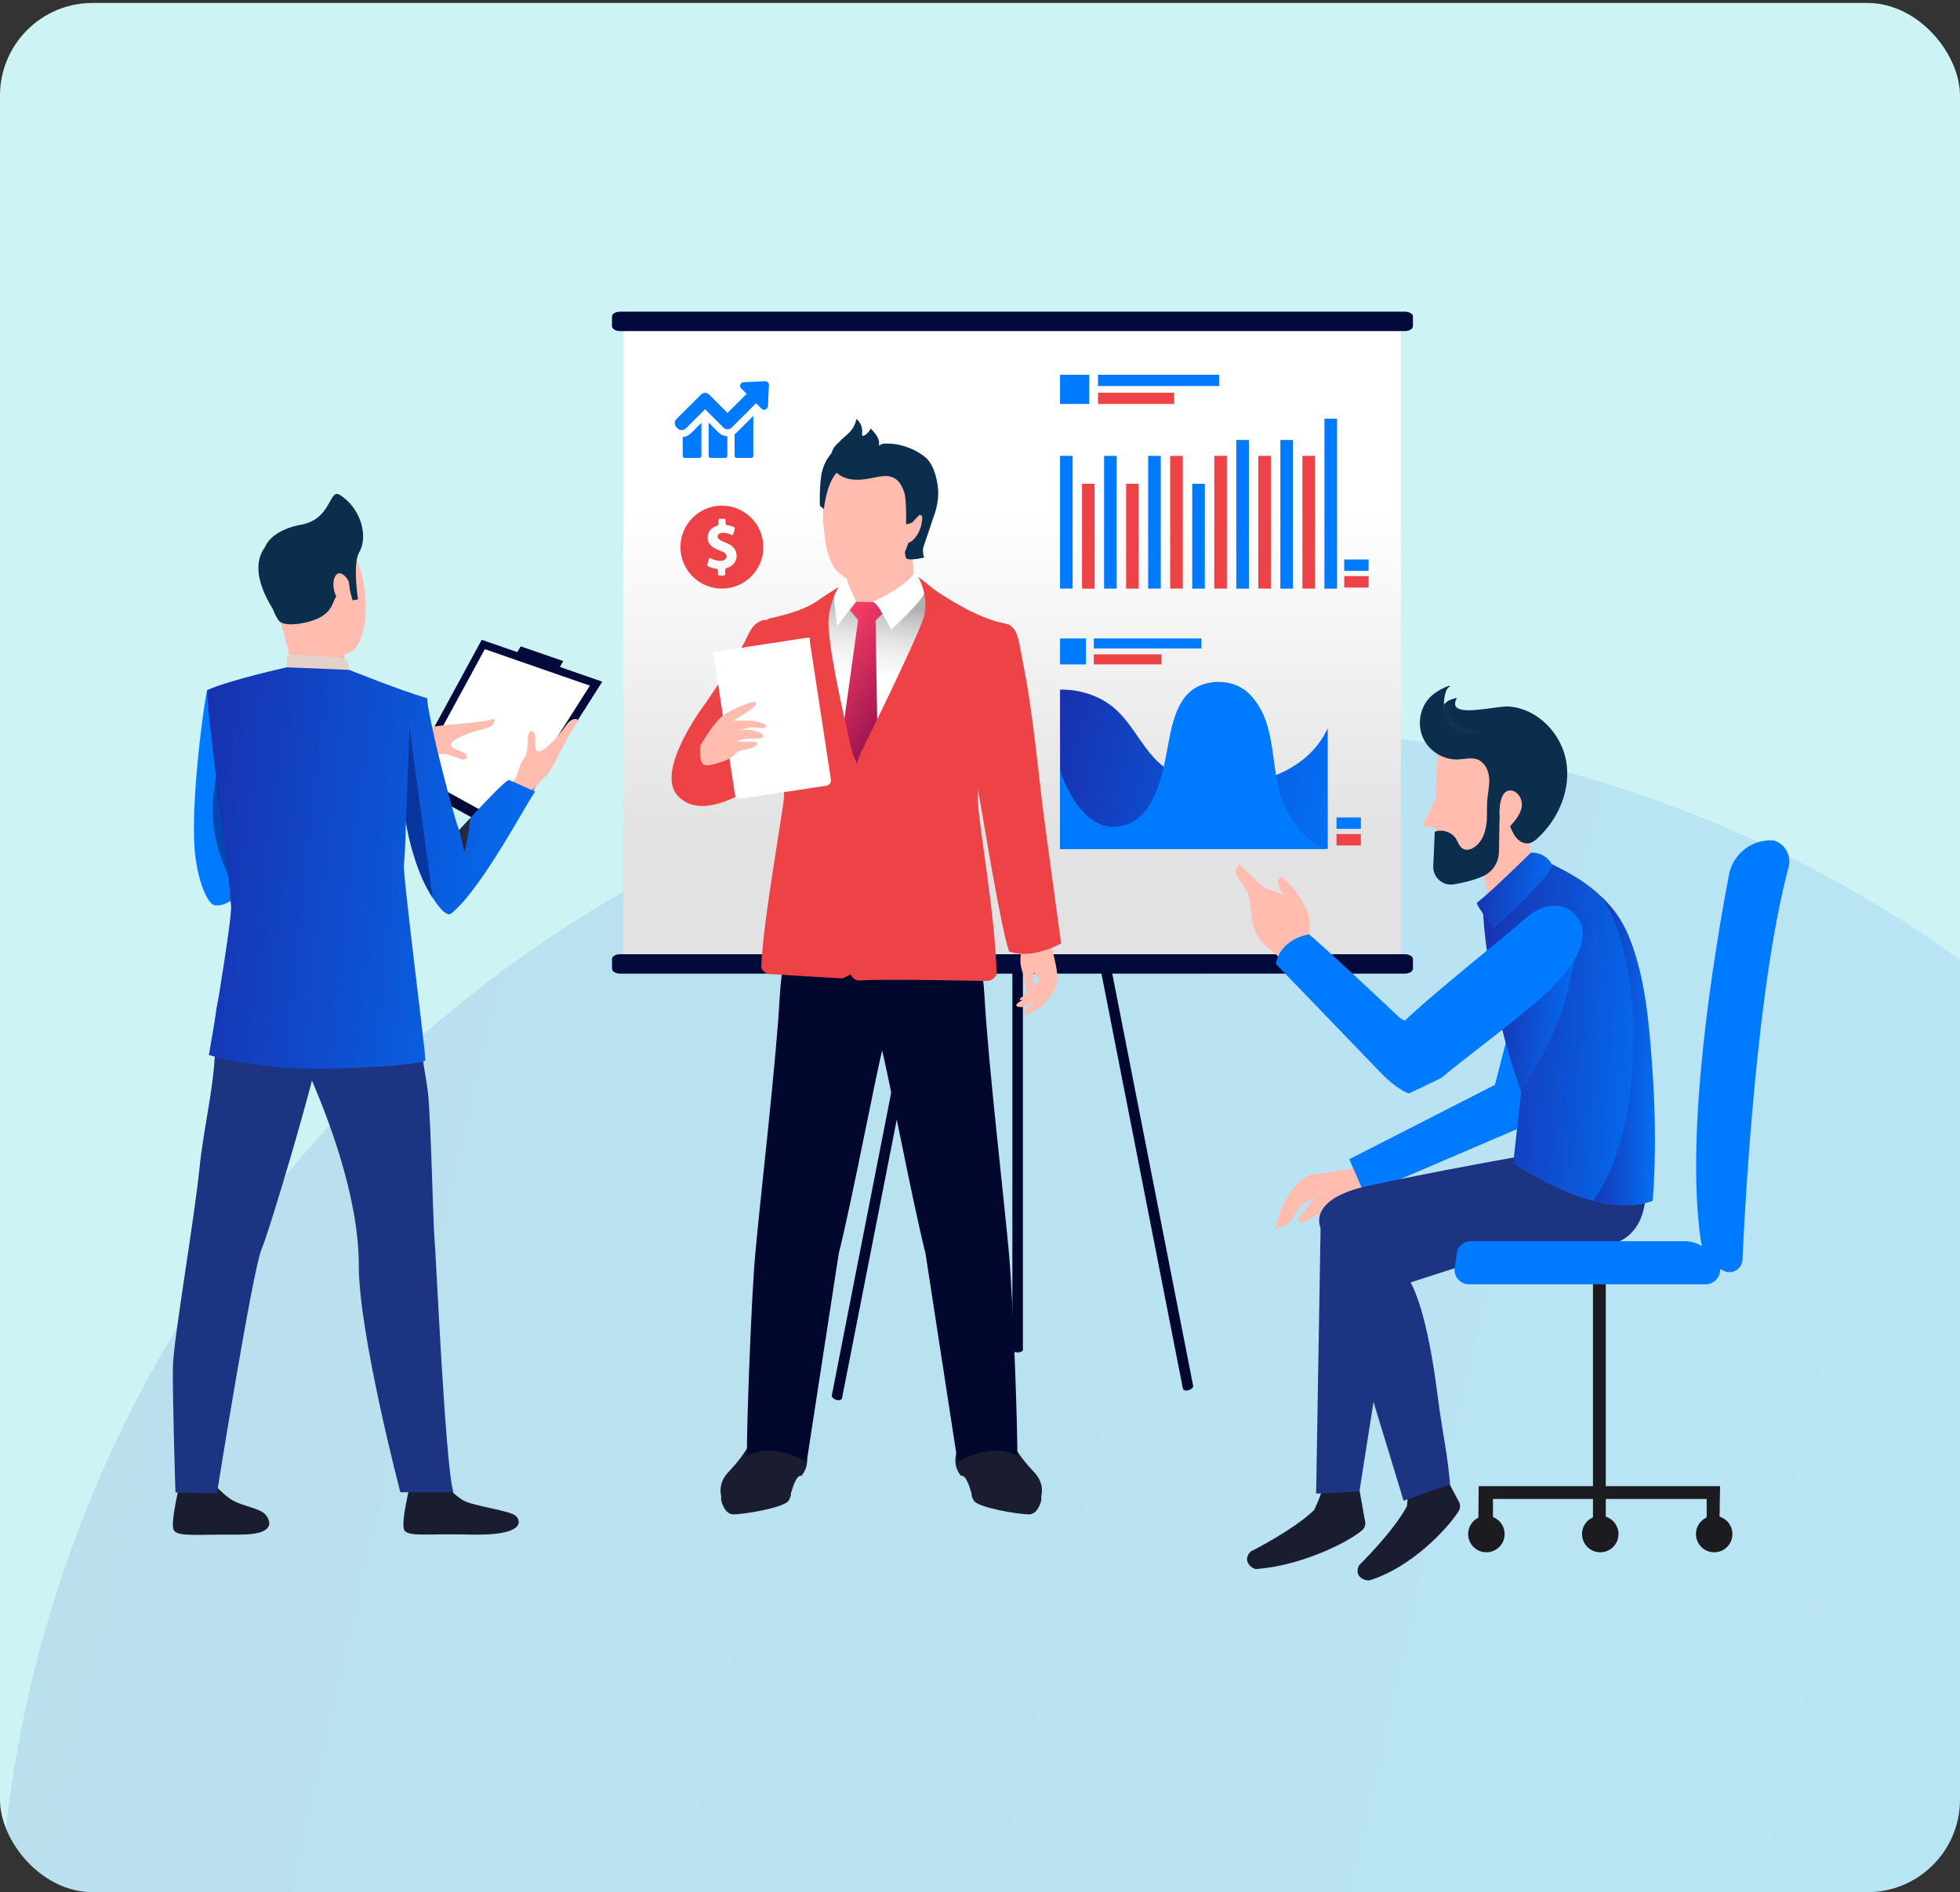 <svg xmlns="http://www.w3.org/2000/svg" width="635" height="613" viewBox="0 0 635 613" fill="none"><rect x="0" y="0" width="635" height="613" fill="#333333" stroke="none"/><g clip-path="url(#clip0_2008_1492)"><rect y="0.955" width="635" height="612" rx="30" fill="#CDF3F5"></rect><path opacity="0.1" d="M635 310.816C569.155 263.684 488.533 235.955 401.432 235.955C187.631 235.955 12.818 403.04 0 613.955H635V310.816Z" fill="url(#paint0_linear_2008_1492)"></path><path d="M63.379 278.11C64.749 287.82 67.835 293.02 69.497 293.246C76.414 294.231 82.532 282.579 82.532 282.579L86.07 266.645C86.07 266.645 89.089 231.849 67.209 223.51C66.624 223.709 61.104 261.963 63.379 278.11Z" fill="#007AFF"></path><path d="M131.227 252.945L156.073 207.256L195.124 220.823L163.455 270.661L131.227 252.945Z" fill="#02093B"></path><path d="M133.035 252.413L163.002 268.892L193.102 221.528L156.697 208.892L133.035 252.413Z" fill="#02093B"></path><path d="M134.938 250.989L162.963 266.405L191.107 222.113L157.07 210.289L134.938 250.989Z" fill="white"></path><path d="M124.668 242.716C124.668 242.716 129.882 240.216 132.17 238.912C134.457 237.609 140.35 235.813 140.829 235.387C141.307 234.962 158.293 233.911 159.317 233.02C160.341 232.129 161.352 235.108 156.949 236.066C152.547 237.023 146.428 239.391 146.082 241.107C145.75 242.823 150.605 243.235 151.097 244.645C151.589 246.068 150.964 245.749 150.259 246.055C149.567 246.361 144.486 243.541 142.252 244.339C140.017 245.137 136.599 244.033 134.896 244.618C133.181 245.203 124.854 248.01 124.854 248.01L124.668 242.716Z" fill="#FFBCAF"></path><path d="M164.465 262.947C164.465 262.947 168.841 258.996 170.969 257.347C173.084 255.698 177.074 250.843 177.659 250.564C178.244 250.284 185.839 234.682 187.09 234.057C188.327 233.432 185.919 231.331 183.299 235.108C180.678 238.886 176.063 243.74 174.321 243.381C172.565 243.022 174.081 238.287 172.937 237.276C171.793 236.265 171.847 236.983 171.288 237.516C170.729 238.048 171.408 243.94 169.785 245.735C168.162 247.531 167.87 251.176 166.659 252.559C165.436 253.942 159.557 260.699 159.557 260.699L164.465 262.947Z" fill="#FFBCAF"></path><path d="M70.094 473.753C70.094 473.753 69.15 480.337 69.03 481.321C68.91 482.306 58.482 480.736 58.482 480.736L57.631 472.902C57.631 472.902 68.79 472.822 70.094 473.753Z" fill="white"></path><path d="M69.137 480.483C69.137 480.483 72.436 484.447 75.641 486.176C78.834 487.905 83.862 488.584 85.75 490.379C87.12 491.669 90.712 497.229 77.451 497.123C64.176 497.016 57.778 497.908 56.355 495.779C54.932 493.651 58.417 480.044 58.417 480.044C58.417 480.044 61.543 481.162 69.137 480.483Z" fill="#1A1D30"></path><path d="M144.791 473.753C144.791 473.753 143.847 480.337 143.727 481.321C143.608 482.306 133.18 480.736 133.18 480.736L132.342 472.902C132.342 472.902 143.488 472.822 144.791 473.753Z" fill="white"></path><path d="M143.834 480.483C143.834 480.483 147.133 484.447 150.338 486.176C153.531 487.905 165.289 489.328 167.177 491.111C168.547 492.401 170.809 497.602 152.134 497.109C138.873 496.764 132.462 497.894 131.039 495.766C129.616 493.638 133.1 480.031 133.1 480.031C133.1 480.031 136.067 481.241 143.834 480.483Z" fill="#1A1D30"></path><path d="M78.727 304.685C78.727 304.685 68.924 320.247 69.656 334.32C70.387 348.392 66.104 363.755 64.628 378.452C62.992 394.839 56.275 433.624 56.035 442.389C55.796 451.155 56.847 483.476 56.847 483.476L70.281 483.782C70.281 483.782 81.799 411.638 84.725 404.708C87.652 397.792 102.15 348.458 102.629 342.925C103.121 337.392 78.727 304.685 78.727 304.685Z" fill="#1D3482"></path><path d="M130.295 306.8C130.295 306.8 137.677 345.359 138.648 353.978C139.619 362.584 140.271 395.65 140.763 401.037C141.255 406.424 144.287 475.402 146.894 483.396H129.71C129.71 483.396 116.236 432.174 116.236 409.802C116.236 387.43 106.047 361.161 99.463 346.397C92.879 331.633 77.823 331.287 73.779 303.9C73.793 303.887 124.815 298.114 130.295 306.8Z" fill="#1D3482"></path><path d="M95.075 173.831C95.075 173.831 108.229 168.923 114.281 178.925C120.346 188.941 119.761 208.972 113.137 211.432C106.513 213.893 96.551 212.603 93.159 206.352C89.768 200.087 86.708 191.029 86.855 184.977C87.001 178.925 91.616 175.573 95.075 173.831Z" fill="#FFBCAF"></path><path d="M111.714 211.898C111.714 211.898 111.169 215.449 112.074 217.192C112.978 218.934 95.035 218.987 95.035 218.987C95.035 218.987 93.572 209.477 90.819 201.443C88.052 193.396 111.714 211.898 111.714 211.898Z" fill="#FFBCAF"></path><path d="M113.124 216.979C113.124 216.979 113.07 213.64 111.554 213.321C110.038 213.002 94.835 211.539 92.973 212.27V216.168C92.986 216.168 96.564 218.362 113.124 216.979Z" fill="#E2D2CA"></path><path d="M173.47 256.469C173.457 256.469 173.457 256.469 173.443 256.469C173.55 256.509 173.563 256.509 173.47 256.469Z" fill="#323657"></path><path d="M67.674 341.768C67.674 341.768 75.734 344.149 89.487 345.652C103.241 347.168 137.597 345.107 137.81 343.484C138.023 341.861 130.414 282.991 130.853 279.959C131.292 276.926 131.518 266.126 131.518 266.126C131.691 269.092 134.697 281.182 138.342 287.766C139.659 290.147 144.074 297.609 146.189 295.92C156.484 287.7 172.419 256.735 173.43 256.469C172.578 256.097 165.875 253.011 164.93 252.705C164.106 252.426 156.684 260.287 152.188 265.168C150.18 267.336 148.756 268.919 148.756 268.919C147.453 265.993 142.718 247.584 141.255 241.2C137.943 226.822 138.448 226.223 138.448 226.223C128.393 223.177 113.123 216.992 113.123 216.992L92.972 216.168C92.972 216.168 74.484 220.238 67.195 223.523C66.504 223.829 70.64 257.001 70.64 257.001C70.64 257.001 74.125 282.233 74.856 293.459C75.202 298.607 67.674 341.768 67.674 341.768Z" fill="url(#paint1_linear_2008_1492)"></path><path opacity="0.46" d="M69.442 255.392C68.219 263.732 69.256 272.244 72.435 280.052L74.098 284.122L70.094 250.949L69.442 255.392Z" fill="#030E59"></path><path d="M148.77 268.906L150.459 276.048C150.459 276.048 152.294 268.879 152.201 265.155C150.193 267.323 148.77 268.906 148.77 268.906Z" fill="#252840"></path><path d="M180.744 217.165L182.486 214.146L168.693 209.384L166.938 212.377L180.744 217.165Z" fill="#02093B"></path><path d="M110.036 160.29C106.618 158.229 107.469 167.992 97.786 169.934C97.786 169.934 88.316 171.224 85.815 177.316C83.155 180.867 82.065 187.012 88.382 197.294C88.994 198.89 89.699 200.246 90.457 201.217C90.457 201.217 91.734 202.84 97.041 202.015C109.331 200.1 107.19 193.795 109.398 193.024C111.606 192.253 113.322 191.109 113.322 191.109L114.213 194.474L115.982 194.155C115.982 194.155 114.226 182.636 116.301 179.071C119.666 173.299 116.421 164.134 110.036 160.29Z" fill="#0B2E4C"></path><path d="M112.963 188.422C112.67 187.172 109.505 183.62 108.281 187.424C107.071 191.228 110.117 196.363 111.806 195.924C113.508 195.485 113.708 191.574 112.963 188.422Z" fill="#FFBCAF"></path><path opacity="0.46" d="M131.518 266.126L132.675 235.8L140.176 290.879C140.176 290.892 133.925 282.233 131.518 266.126Z" fill="#030E59"></path><path d="M331.407 437.242C331.407 437.734 330.635 438.12 329.691 438.12C328.746 438.12 327.988 437.734 327.988 437.242V300.349C327.988 299.87 328.746 299.471 329.691 299.471C330.635 299.471 331.407 299.87 331.407 300.349V437.242Z" fill="#02072E"></path><path d="M272.789 452.977C272.696 453.522 271.871 453.735 270.94 453.469C270.036 453.203 269.371 452.551 269.491 452.019L298.473 304.286C298.58 303.754 299.404 303.541 300.322 303.807C301.24 304.073 301.905 304.725 301.812 305.27L272.789 452.977Z" fill="#02072E"></path><path d="M383.24 449.865C383.346 450.383 384.171 450.609 385.089 450.343C385.993 450.077 386.658 449.439 386.552 448.894L357.556 301.147C357.463 300.615 356.625 300.402 355.72 300.668C354.789 300.921 354.137 301.586 354.244 302.118L383.24 449.865Z" fill="#02072E"></path><path d="M453.841 105.637H201.908V315.06H453.841V105.637Z" fill="url(#paint2_linear_2008_1492)"></path><path d="M457.765 105.677C457.765 106.555 456.568 107.26 455.091 107.26H200.938C199.461 107.26 198.277 106.555 198.277 105.677V102.525C198.277 101.66 199.461 100.955 200.938 100.955H455.091C456.581 100.955 457.765 101.66 457.765 102.525V105.677Z" fill="#02093B"></path><path d="M457.765 313.823C457.765 314.687 456.568 315.406 455.091 315.406H200.938C199.461 315.406 198.277 314.687 198.277 313.823V310.684C198.277 309.806 199.461 309.114 200.938 309.114H455.091C456.581 309.114 457.765 309.819 457.765 310.684V313.823Z" fill="#02093B"></path><path d="M440.899 264.796H432.998V268.493H440.899V264.796Z" fill="#007AFF"></path><path d="M440.899 270.183H432.998V273.88H440.899V270.183Z" fill="#EE4346"></path><path d="M351.834 206.83H343.428V215.237H351.834V206.83Z" fill="#007AFF"></path><path d="M389.237 206.83H354.375V210.076H389.237V206.83Z" fill="#007AFF"></path><path d="M376.295 211.978H354.375V215.223H376.295V211.978Z" fill="#EE4346"></path><path d="M422.834 245.483C415.386 251.787 404.745 254.674 394.503 254.115C388.411 253.783 382.253 252.226 377.531 248.781C370.336 243.528 367.476 234.722 360.639 229.096C356.024 225.292 349.692 223.27 343.428 223.403V274.984H430.163V235.906C428.5 239.497 426 242.809 422.834 245.483Z" fill="url(#paint3_linear_2008_1492)"></path><path d="M343.428 275.051H430.881C424.896 275.051 419.815 267.496 417.341 263.226C416.383 261.577 415.652 259.861 415.066 258.092C411.369 246.946 413.696 233.844 404.732 224.76C400.622 220.597 393.399 219.772 388.039 222.419C383.025 224.893 380.91 230.493 379.606 235.64C377.119 245.483 376.294 265.953 362.142 267.788C353.35 268.932 346.806 259.382 343.441 249.673V275.051H343.428Z" fill="#007AFF"></path><path d="M352.898 121.399H343.428V130.869H352.898V121.399Z" fill="#007AFF"></path><path d="M394.995 121.399H355.744V125.056H394.995V121.399Z" fill="#007AFF"></path><path d="M380.417 127.211H355.744V130.869H380.417V127.211Z" fill="#EE4346"></path><path d="M347.511 147.668H343.428V190.67H347.511V147.668Z" fill="#007AFF"></path><path d="M354.64 156.726H350.557V190.683H354.64V156.726Z" fill="#EE4346"></path><path d="M361.785 147.668H357.701V190.67H361.785V147.668Z" fill="#007AFF"></path><path d="M368.925 156.726H364.842V190.683H368.925V156.726Z" fill="#EE4346"></path><path d="M376.068 147.668H371.984V190.67H376.068V147.668Z" fill="#007AFF"></path><path d="M383.197 147.668H379.113V190.67H383.197V147.668Z" fill="#EE4346"></path><path d="M390.341 156.726H386.258V190.683H390.341V156.726Z" fill="#007AFF"></path><path d="M397.484 147.668H393.4V190.67H397.484V147.668Z" fill="#EE4346"></path><path d="M404.626 142.534H400.543V190.683H404.626V142.534Z" fill="#007AFF"></path><path d="M411.753 147.668H407.67V190.67H411.753V147.668Z" fill="#EE4346"></path><path d="M418.898 142.534H414.814V190.683H418.898V142.534Z" fill="#007AFF"></path><path d="M426.04 147.668H421.957V190.67H426.04V147.668Z" fill="#EE4346"></path><path d="M433.169 135.617H429.086V190.683H433.169V135.617Z" fill="#007AFF"></path><path d="M443.411 181.239H435.51V184.937H443.411V181.239Z" fill="#007AFF"></path><path d="M443.411 186.626H435.51V190.324H443.411V186.626Z" fill="#EE4346"></path><path d="M221.18 141.576V147.668C221.18 148.04 221.486 148.346 221.858 148.346H226.567C226.939 148.346 227.245 148.04 227.245 147.668V136.961L223.827 140.379C223.095 141.084 222.164 141.51 221.18 141.576Z" fill="#007AFF"></path><path d="M229.586 136.881V147.668C229.586 148.04 229.892 148.346 230.264 148.346H234.973C235.345 148.346 235.651 148.04 235.651 147.668V141.323C234.574 141.297 233.576 140.871 232.818 140.126L229.586 136.881Z" fill="#007AFF"></path><path d="M237.992 140.645V147.668C237.992 148.04 238.298 148.346 238.671 148.346H243.379C243.752 148.346 244.057 148.04 244.057 147.668V134.713L238.671 140.1C238.458 140.312 238.232 140.485 237.992 140.645Z" fill="#007AFF"></path><path d="M248.806 123.859C248.58 123.62 248.248 123.5 247.809 123.5H247.689C245.494 123.607 243.313 123.713 241.118 123.806C240.826 123.819 240.427 123.833 240.108 124.152C240.001 124.258 239.935 124.365 239.868 124.511C239.549 125.216 240.001 125.668 240.214 125.881L240.759 126.44C241.132 126.825 241.517 127.211 241.903 127.583L235.718 133.782L229.773 127.836C229.414 127.477 228.935 127.278 228.429 127.278C227.924 127.278 227.445 127.477 227.099 127.836L219.172 135.75C218.427 136.495 218.427 137.692 219.172 138.424L219.531 138.783C219.89 139.142 220.369 139.342 220.874 139.342C221.38 139.342 221.859 139.142 222.205 138.783L228.429 132.558L234.375 138.504C234.734 138.863 235.213 139.062 235.718 139.062C236.224 139.062 236.703 138.863 237.062 138.504L244.949 130.616L246.638 132.292C246.838 132.492 247.117 132.771 247.543 132.771C247.716 132.771 247.902 132.731 248.088 132.625C248.208 132.558 248.314 132.478 248.407 132.385C248.74 132.053 248.806 131.627 248.82 131.294C248.886 129.871 248.953 128.461 249.019 127.025L249.126 124.883C249.152 124.458 249.046 124.112 248.806 123.859Z" fill="#007AFF"></path><path d="M233.883 163.802C226.461 163.802 220.449 169.814 220.449 177.236C220.449 184.658 226.461 190.67 233.883 190.67C241.305 190.67 247.317 184.658 247.317 177.236C247.317 169.814 241.292 163.802 233.883 163.802ZM237.74 182.543C237.155 183.261 236.397 183.74 235.506 183.979C235.12 184.086 234.947 184.285 234.961 184.698C234.974 185.097 234.961 185.496 234.961 185.895C234.961 186.254 234.774 186.44 234.428 186.44C234.202 186.453 233.976 186.453 233.75 186.453C233.551 186.453 233.351 186.453 233.152 186.44C232.779 186.427 232.606 186.227 232.606 185.855C232.606 185.562 232.593 185.283 232.593 184.99C232.58 184.352 232.566 184.325 231.955 184.232C231.17 184.099 230.385 183.926 229.68 183.58C229.108 183.314 229.055 183.168 229.215 182.569C229.334 182.131 229.454 181.678 229.6 181.253C229.693 180.933 229.786 180.787 229.959 180.787C230.052 180.787 230.186 180.827 230.358 180.92C231.156 181.332 232.008 181.572 232.886 181.678C233.045 181.692 233.178 181.705 233.338 181.705C233.75 181.705 234.162 181.638 234.548 181.465C235.532 181.027 235.692 179.883 234.854 179.191C234.575 178.952 234.256 178.779 233.91 178.646C233.045 178.26 232.141 177.981 231.329 177.475C229.999 176.677 229.161 175.586 229.254 173.977C229.361 172.155 230.398 171.011 232.074 170.412C232.766 170.16 232.766 170.173 232.766 169.441V168.71C232.779 168.165 232.872 168.071 233.418 168.058H234.056C235.08 168.058 235.08 168.098 235.08 169.215C235.08 170.027 235.08 170.04 235.892 170.16C236.517 170.253 237.115 170.439 237.687 170.692C238.006 170.825 238.126 171.051 238.033 171.383C237.887 171.876 237.754 172.381 237.594 172.873C237.488 173.166 237.408 173.312 237.222 173.312C237.129 173.312 237.009 173.272 236.836 173.192C236.038 172.807 235.213 172.62 234.335 172.62C234.229 172.62 234.109 172.62 233.99 172.634C233.724 172.647 233.471 172.674 233.231 172.793C232.367 173.179 232.234 174.123 232.965 174.709C233.338 175.001 233.763 175.227 234.202 175.4C234.961 175.719 235.732 176.012 236.45 176.424C238.738 177.675 239.363 180.574 237.74 182.543Z" fill="#EE4346"></path><path d="M273.544 181.851C274.861 186.334 274.888 190.763 273.385 194.78C271.868 198.797 278.306 205.54 280.74 205.354C283.174 205.168 297.034 192.386 297.034 192.386C297.034 192.386 294.64 178.659 295.118 172.9C295.398 169.308 273.544 181.851 273.544 181.851Z" fill="#FFBCAF"></path><path d="M285.437 175.972H285.383H285.317V175.986L277.363 177.103C277.416 177.768 274.57 183.913 274.477 186.586C276.751 189.419 288.615 202.933 292.473 202.601C295.718 202.321 295.652 197.613 297.514 195.259C296.809 192.026 294.521 181.04 296.543 173.618L285.437 175.972Z" fill="#FFBCAF"></path><path d="M251.253 201.271C248.419 200.326 244.802 200.207 242.261 205.873C239.734 211.566 232.804 221.488 229.013 227.181C229.013 227.181 211.762 249.553 219.623 257.853C228.136 266.844 244.549 254.714 250.853 250.604C256.985 246.627 253.66 237.968 255.589 233.884C260.656 223.151 251.253 201.271 251.253 201.271Z" fill="#EE4346"></path><path d="M308.047 454.44L323.556 452.339C323.556 452.339 323.769 453.828 324.966 459.189C327.227 469.111 332.933 474.538 335.354 477.238C337.482 479.645 337.921 482.425 337.349 484.7L337.375 485.897C337.375 485.897 336.471 490.579 333.319 490.579C330.153 490.579 317.145 488.464 315.562 486.203C314.87 485.232 314.711 484.208 314.711 483.396C314.644 483.277 314.551 483.17 314.511 483.05C314.511 483.05 313.154 477.624 311.359 478.076C311.359 478.076 308.273 475.003 310.069 470.029C311.878 465.041 308.047 454.44 308.047 454.44Z" fill="#1A1D30"></path><path d="M262.957 454.44L247.448 452.339C247.448 452.339 247.235 453.828 246.038 459.189C243.777 469.111 238.071 474.538 235.65 477.238C233.522 479.645 233.083 482.425 233.655 484.7L233.628 485.897C233.628 485.897 234.533 490.579 237.685 490.579C240.851 490.579 253.859 488.464 255.442 486.203C256.134 485.232 256.293 484.208 256.293 483.396C256.36 483.277 256.453 483.17 256.493 483.05C256.493 483.05 257.849 477.624 259.645 478.076C259.645 478.076 262.731 475.003 260.935 470.029C259.126 465.041 262.957 454.44 262.957 454.44Z" fill="#1A1D30"></path><path d="M326.921 406.45C325.325 388.454 320.205 344.974 318.994 323.32C317.797 301.639 311.24 291.238 308.766 286.902C307.662 284.973 296.955 284.282 285.449 284.122V338.962C287.431 345.985 295.518 388.946 299.841 406.012L310.242 473.593C310.242 473.593 321.122 466.81 329.555 471.625C329.848 466.797 328.265 421.68 326.921 406.45Z" fill="#02072E"></path><path d="M244.668 406.45C246.264 388.454 251.385 344.974 252.595 323.32C253.792 301.639 260.35 291.238 262.824 286.902C263.928 284.973 274.635 284.282 286.14 284.122V338.962C284.158 345.985 276.071 388.946 271.749 406.012L261.347 473.593C261.347 473.593 250.467 466.81 242.034 471.625C241.729 466.797 243.311 421.68 244.668 406.45Z" fill="#02072E"></path><path d="M271.604 190.856C272.695 192.239 280.13 198.464 283.442 198.132C286.408 196.668 295.319 190.59 296.423 188.222C297.315 189.207 305.468 196.416 305.468 196.416L307.383 277.977H279.624L279.611 278.216L260.444 277.977L259.992 203.838L271.604 190.856Z" fill="white"></path><path d="M303.486 163.03C303.22 166.196 298.991 177.249 299.017 177.861C299.044 178.486 299.004 180.707 299.642 180.548C300.281 180.401 294.522 181.931 293.59 180.8C292.659 179.67 292.739 165.278 293.351 164.507C293.963 163.722 303.486 163.03 303.486 163.03Z" fill="#0B2E4C"></path><path d="M295.158 164.653C296.342 155.968 299.335 147.867 286.007 145.872C283.866 145.54 282.017 145.42 280.394 145.487C279.184 145.114 277.827 144.835 276.271 144.649C273.145 144.715 271.948 147.309 269.753 151.046C266.428 156.899 266.229 165.824 266.947 171.796C267.013 172.195 267.067 172.567 267.133 172.953C267.346 175.986 267.944 178.885 268.955 181.293C269.7 183.274 270.751 184.91 272.307 185.961C273.557 186.959 275.154 188.249 276.883 188.315C286.406 188.741 292.126 183.181 294.267 175.879C296.169 175.267 297.965 172.501 298.523 169.894C299.295 166.462 298.457 163.323 295.158 164.653Z" fill="#FFBCAF"></path><path d="M274.675 142.866C272.108 143.97 266.974 147.482 266.043 154.225C265.418 158.801 265.631 163.855 265.631 163.855L266.934 164.866C266.934 164.866 267.878 154.677 272.427 152.031C274.875 150.607 278.187 150.727 280.727 151.139C279.916 147.854 277.256 144.609 274.675 142.866Z" fill="#0B2E4C"></path><path d="M299.228 147.681C299.361 147.774 299.494 147.881 299.627 147.987C302.313 150.115 303.457 154.465 303.856 157.737C304.295 161.248 303.497 165.132 302.047 168.351L297.871 166.768L295.49 169.322L293.561 169.894C293.561 169.894 293.734 161.275 292.91 159.346C292.311 157.923 291.447 154.837 287.842 154.265C283.865 153.627 276.377 158.083 270.684 152.829C268.223 150.554 268.715 145.686 271.562 143.505C273.956 140.805 276.496 140.046 277.481 135.71C278.824 136.841 279.529 138.61 279.303 140.352C279.263 140.658 279.25 141.071 279.542 141.177C279.715 141.244 279.901 141.15 280.061 141.057C280.965 140.525 281.697 139.701 282.123 138.73C282.016 138.982 285.302 141.603 284.769 144.037C284.623 144.702 285.554 143.731 286.246 143.704C287.337 143.678 288.653 143.678 289.717 143.824C293.149 144.316 296.474 145.62 299.228 147.681Z" fill="#0B2E4C"></path><path d="M266.176 195.392L266.961 217.165C266.961 217.165 297.26 222.964 301.343 209.078C305.413 195.179 298.231 189.193 298.231 189.193C298.231 189.193 289.373 195.192 287.218 195.91C285.05 196.629 277.761 198.092 271.257 192.519C269.421 190.962 266.176 195.392 266.176 195.392Z" fill="url(#paint4_linear_2008_1492)"></path><path d="M287.444 197.333L285.808 195.099L281.02 195.019L276.298 194.939L274.741 196.855L278.013 200.858L269.674 260.845L275.859 266.631L275.832 266.99L284.664 261.364L283.666 201.031L287.444 197.333Z" fill="url(#paint5_linear_2008_1492)"></path><path d="M277.376 194.939L271.151 202.84L270.113 192.851L273.877 186.959L277.376 194.939Z" fill="white"></path><path d="M296.197 185.19C295.971 187.451 289.467 191.827 282.883 194.953C282.883 194.953 284.293 195.91 285.277 197.719C286.86 200.566 288.709 203.917 288.709 203.917C288.709 203.917 299.509 194.221 299.629 191.468C299.748 188.701 296.197 185.19 296.197 185.19Z" fill="white"></path><path d="M326.881 202.335C319.273 200.845 312.064 197.294 302.048 190.63C302.048 190.63 303.006 203.558 294.852 218.415C292.418 222.885 279.463 242.224 277.348 247.584L277.375 246.68C277.375 246.68 268.131 230.479 267.439 201.417L269.94 191.84C264.593 195.046 263.462 197.613 249.363 200.739C247.927 201.058 248.884 209.677 248.884 209.677C248.884 209.677 251.505 230.612 252.449 233.445C253.393 236.292 254.497 251.881 254.324 258.491C254.205 262.255 247.501 298.686 246.969 313.45C246.956 313.982 247.342 315.033 248.938 315.512L272.893 316.962L275.593 315.685C275.593 315.685 276.564 317.76 278.466 317.627C288.029 316.989 319.047 317.88 320.151 317.747C321.747 317.587 322.864 316.124 322.851 315.512C322.558 296.851 317.038 267.349 316.799 259.076C316.613 252.466 318.874 237.728 319.818 234.882C320.776 232.036 324.327 227.274 324.327 227.274C324.327 227.274 327.2 225.718 325.897 219.4C325.378 216.58 329.568 202.853 326.881 202.335Z" fill="#EE4346"></path><path d="M297.499 186.959C297.446 186.6 306.265 193.928 306.265 193.928L308.832 201.257L302.501 203.053L308.273 210.501L278.08 245.483C278.08 245.483 298.47 204.436 299.521 199.089C300.825 192.519 297.499 186.959 297.499 186.959Z" fill="#EE4346"></path><path d="M331.696 326.139C330.513 326.379 328.624 326.139 329.462 325.195C330.286 324.251 333.598 322.947 333.957 322.468C334.317 322.003 338.24 317.986 338.24 317.986C338.24 317.986 338.32 322.641 337.256 323.36C336.179 324.065 331.696 326.139 331.696 326.139Z" fill="#FFBCAF"></path><path d="M337.681 317.002C335.673 319.13 331.975 321.192 332.055 321.763C332.148 322.349 333.359 321.763 333.359 321.763C333.359 321.763 329.94 323.306 330.419 323.905C330.885 324.49 336.458 322.508 337.362 321.511C339.836 318.784 337.681 317.002 337.681 317.002Z" fill="#FFBCAF"></path><path d="M340.661 306.547C342.696 314.741 343.334 317.906 341.565 320.713C340.554 322.309 338.679 325.169 337.708 325.82C336.737 326.472 332.388 329.385 331.736 328.414C331.071 327.443 336.085 323.865 336.085 323.865C336.085 323.865 337.814 321.537 337.814 320.566C337.814 319.609 334.755 313.397 334.755 315.685C334.755 317.946 334.901 322.641 334.117 322.641C332.361 322.641 332.015 318.425 331.683 316.483C331.35 314.528 329.395 311.628 331.683 305.789L332.002 302.544L338.466 300.283L340.661 306.547Z" fill="#FFBCAF"></path><path d="M323.982 201.67C330.154 202.601 329.502 205.208 331.962 217.524C334.436 229.854 336.95 254.594 337.775 261.151C338.6 267.722 343.774 305.63 343.774 305.63C343.774 305.63 334.383 310.963 326.948 308.236C324.634 302.118 319.42 270.515 319.101 268.666C318.369 264.33 314.857 245.177 314.339 239.564C313.86 234.416 322.851 201.51 323.982 201.67Z" fill="#EE4346"></path><path d="M272.587 316.616L275.287 315.339L277.043 246.347C277.043 246.347 267.799 230.147 267.107 201.084L269.608 191.508C264.261 194.713 263.13 197.28 249.031 200.406C247.595 200.725 248.552 209.344 248.552 209.344C248.552 209.344 251.173 230.28 252.117 233.113C253.061 235.959 254.165 251.548 253.992 258.159C253.873 261.923 247.169 298.354 246.637 313.118C246.624 313.65 247.009 314.701 248.606 315.18L272.587 316.616Z" fill="#EE4346"></path><path d="M271.603 190.271C270.778 190.55 261.188 197.187 261.188 197.187L259.047 202.587L265.378 203.385L257.57 210.462L276.897 246.853C276.897 246.853 267.785 210.289 268.437 200.526C268.796 195.086 271.603 190.271 271.603 190.271Z" fill="#EE4346"></path><path d="M306.264 193.928L308.844 201.257L302.499 203.053L308.285 210.501L278.811 244.898L310.733 210.994L305.466 204.25L312.715 202.441L306.264 193.928Z" fill="#EE4346"></path><path d="M238.097 257.307C238.244 258.238 239.095 258.863 240.026 258.73L267.758 254.514C268.689 254.368 269.328 253.503 269.195 252.559L262.411 208.027C262.278 207.096 262.664 206.418 261.72 206.551L231.301 211.193C230.356 211.339 231.181 211.818 231.314 212.763L238.097 257.307Z" fill="white"></path><path d="M248.113 235.161C247.993 234.377 246.024 233.858 243.883 233.512C241.914 233.179 238.722 233.579 237.672 233.446L240.944 231.357C242.899 230.134 245.08 228.577 245.067 227.939C245 226.436 240.731 228.471 238.603 229.362C237.605 229.788 236.009 230.533 234.227 231.783C234.08 231.876 233.881 232.062 233.641 232.315C231.167 234.244 226.924 241.453 226.924 241.453C226.924 241.453 226.206 247.372 228.348 247.837C229.478 248.09 231.859 247.571 233.854 246.733C235.503 246.374 238.124 244.844 238.909 243.501C241.622 242.557 245.147 242.477 245.373 240.734C245.466 240.149 241.276 240.176 239.002 240.322C239.095 240.202 239.161 240.083 239.228 239.95C243.098 238.447 247.089 239.976 247.341 238.513C247.448 237.928 245.931 236.864 243.018 236.465C240.678 236.345 239.321 236.664 239.374 236.558C240.425 236.318 242.752 235.574 243.763 235.627C246.118 235.693 248.272 236.425 248.113 235.161Z" fill="#FFBCAF"></path><path d="M476.32 261.138L483.423 296.931L497.269 284.574L491.816 251.588L476.32 261.138Z" fill="#FFBCAF"></path><path d="M465.705 242.317L465.146 258.744L460.956 267.123C460.837 267.363 460.983 267.642 461.249 267.669L465.146 268.161L464.601 280.903C464.494 283.47 466.556 285.598 469.123 285.545C473.832 285.452 480.855 284.401 484.313 279.32C485.058 278.216 485.457 276.913 485.483 275.583L486.108 251.349C486.241 246.095 482.025 241.759 476.771 241.759L465.705 242.317Z" fill="#FFBCAF"></path><path d="M463.098 226.077C459.906 229.508 459.108 234.948 461.103 239.191C463.098 243.434 467.794 246.254 472.476 246.015C474.551 245.908 476.692 245.283 478.634 246.002C480.775 246.8 482.052 249.101 482.372 251.362C482.691 253.623 482.238 255.924 481.946 258.185C481.653 260.46 481.8 262.787 481.706 264.995C482.89 265.102 484.526 265.86 485.723 265.966C485.83 263.891 485.737 261.75 486.109 259.928C486.481 258.105 487.266 256.163 489.128 256.07C491.616 255.937 493.371 258.864 493.012 261.324C492.653 263.798 490.911 265.807 489.248 267.655C489.807 269.012 490.379 270.395 491.35 271.499C492.321 272.603 493.77 273.388 495.22 273.189C496.431 273.016 497.455 272.191 498.346 271.353C505.05 265.088 509 255.592 507.404 246.547C505.808 237.516 498.08 229.562 488.929 228.883C488.65 228.857 488.37 228.843 488.104 228.843C482.185 229.136 468.366 232.754 472.01 226.077C472.01 226.077 467.395 226.822 467.767 229.402C467.767 229.402 467.581 223.869 469.43 222.579C471.252 221.275 465.852 223.124 463.098 226.077Z" fill="#0B2E4C"></path><path d="M481.747 265.009C481.534 268.959 480.47 272.923 477.065 274.785C476.373 275.157 475.589 275.357 474.817 275.237C472.955 274.931 472.596 273.149 471.771 271.792C470.388 269.531 467.289 268.493 464.828 269.464L464.349 280.571C464.19 284.202 467.409 287.075 470.987 286.476C474.019 285.971 477.531 285.159 480.483 283.843C483.583 282.459 485.578 279.374 485.631 275.969L485.83 263.998L481.747 265.009Z" fill="#0B2E4C"></path><path d="M467.008 475.788L472.222 485.671C473.1 486.948 473.366 488.264 472.541 489.581C469.335 494.702 457.591 507.67 443.758 511.913C442.76 512.219 438.358 511.089 440.299 507.072C440.299 507.072 451.366 496.271 455.795 487.972C456.713 480.55 456.154 478.355 456.154 478.355L467.008 475.788Z" fill="#1A1D30"></path><path d="M440.139 480.975L442.095 491.975C442.547 493.452 442.401 494.795 441.217 495.793C436.601 499.69 421.691 507.178 406.994 508.282C405.956 508.362 402.112 505.848 405.171 502.616C405.171 502.616 419.004 495.713 425.761 489.155C428.9 482.372 429.046 480.111 429.046 480.111L440.139 480.975Z" fill="#1A1D30"></path><path d="M440.101 378.159C440.101 378.159 434.328 379.463 425.097 380.447C425.097 380.447 416.824 382.229 413.113 398.018L416.731 396.674C417.423 396.422 417.995 395.943 418.367 395.318L420.322 392.059C421.067 390.822 422.158 389.811 423.448 389.173L426.175 387.816L420.841 394.347C420.602 394.639 420.535 395.025 420.668 395.384C420.881 395.969 421.546 396.235 422.105 395.969L444.65 385.222L440.101 378.159Z" fill="#FFBCAF"></path><path d="M514.267 317.88L502.203 358.048C501.525 360.323 499.876 362.172 497.694 363.103L442.11 386.938L437.148 375.513L484.327 351.425L495.087 309.553C495.739 307.026 497.428 304.885 499.729 303.661C504.611 301.081 510.649 303.315 512.671 308.436L514.001 311.801C514.773 313.743 514.866 315.885 514.267 317.88Z" fill="#007AFF"></path><path d="M423.793 304.765C423.793 304.765 425.283 298.42 423.221 294.377C422.849 293.632 419.617 287.141 414.975 284.016C414.975 284.016 412.408 285.545 416.079 290.067L411.463 288.298C410.226 287.833 409.096 287.128 408.138 286.224L401.527 280.065C401.527 280.065 399.572 281.581 400.729 283.67C401.301 284.707 402.259 286.09 403.07 287.194C404.041 288.525 404.667 290.081 404.879 291.717L405.544 296.838C405.704 300.535 407.38 304.007 410.186 306.441L415.999 311.482L423.793 304.765Z" fill="#FFBCAF"></path><path d="M483.98 406.73L450.768 417.437L440.433 483.117L426.4 483.862L427.877 395.663L483.98 406.73Z" fill="#1D3482"></path><path d="M513.135 371.296C518.988 370.551 530.294 375.499 532.701 380.886C533.619 382.948 533.353 385.222 533.074 388.268C531.97 400.452 523.843 403.405 518.31 403.764C512.776 404.136 452.244 410.773 452.244 410.773C452.244 410.773 460.371 408.978 465.904 453.216C467.008 462.075 469.296 473.075 469.774 480.896L454.731 486.15L427.877 397.858C427.877 397.858 423.075 388.627 443.013 384.198C459.466 380.567 498.411 373.172 513.135 371.296Z" fill="#1D3482"></path><path d="M480.469 295.188C480.469 295.188 481.386 321.484 492.839 353.593L490.258 376.843C490.258 376.843 517.206 395.663 534.909 389.026C535.973 374.608 535.787 359.964 534.736 345.572C533.726 331.739 532.635 317.427 527.581 304.366C521.808 289.456 511.979 284.215 498.199 277.751C498.186 277.751 491.908 290.759 480.469 295.188Z" fill="url(#paint6_linear_2008_1492)"></path><path d="M501.803 337.671C504.357 332.378 506.525 326.951 507.815 321.205C508.36 318.771 510.116 311.841 510.542 309.38C508.24 310.032 504.623 315.153 502.322 315.831C498.744 316.882 495.192 318.013 491.614 319.09C489.047 319.862 486.454 320.527 484.02 321.591C485.855 330.782 488.622 341.742 492.811 353.5C496.163 348.445 499.183 343.151 501.803 337.671Z" fill="url(#paint7_linear_2008_1492)"></path><path d="M535.282 345.559C534.271 331.726 533.18 317.414 528.126 304.353C525.652 297.942 522.486 293.898 518.523 290.187C531.624 306.893 534.696 363.316 516.248 388.853C522.792 390.609 529.629 391.194 535.468 389C536.519 374.595 536.346 359.964 535.282 345.559Z" fill="url(#paint8_linear_2008_1492)"></path><path d="M478.54 292.408C477.848 292.954 484.073 300.708 484.073 300.708C484.073 300.708 502.069 284.375 502.894 280.225C502.575 279.6 501.923 278.496 500.686 277.591C498.731 276.168 496.656 276.181 495.977 276.208C487.119 284.947 481.373 290.174 478.54 292.408Z" fill="url(#paint9_linear_2008_1492)"></path><path d="M455.317 330.675C454.532 330.422 453.787 330.01 453.162 329.412C446.299 322.934 429.659 307.319 424.086 302.663C414.017 304.712 413.379 312.28 413.379 312.28L447.802 347.993C449.531 349.789 454.425 354.058 456.833 354.204C457.538 347.461 454.864 337.432 455.317 330.675Z" fill="#007AFF"></path><path d="M494.688 297.117C484.246 306.122 462.326 323.413 453.84 331.899C453.029 332.71 454.386 331.048 453.375 331.433C455.836 337.645 454.585 347.74 456.833 354.045C457.379 353.739 466.663 349.443 467.141 349.03C474.43 342.885 490.378 331.141 498.372 324.051C504.836 318.332 511.527 311.03 512.577 304.672C514.134 295.295 504.091 289.003 494.688 297.117Z" fill="#007AFF"></path><path d="M468.153 227.926C468.512 229.375 469.044 230.639 469.762 231.77C470.494 232.874 471.372 233.831 472.409 234.563C473.447 235.294 474.644 235.8 475.947 236.106C477.251 236.398 478.647 236.465 480.164 236.305L480.19 236.358C479.006 237.356 477.384 237.848 475.774 237.848C474.152 237.861 472.502 237.369 471.106 236.425C469.722 235.481 468.658 234.111 468.073 232.594C467.475 231.091 467.342 229.389 467.847 227.912L468.153 227.926Z" fill="#103354"></path><path d="M516.088 481.428V413.793H520.238V481.428H557.267L557.081 492.707H552.931V485.578H520.238V492.002H516.088V485.578H483.687V492.295H478.965L479.058 481.428H516.088Z" fill="#1B1B20"></path><path d="M561.27 496.95C561.27 493.691 558.623 491.044 555.365 491.044C552.106 491.044 549.459 493.691 549.459 496.95C549.459 500.209 552.106 502.856 555.365 502.856C558.623 502.856 561.27 500.222 561.27 496.95Z" fill="#1B1B20"></path><path d="M524.36 496.95C524.36 493.691 521.713 491.044 518.454 491.044C515.196 491.044 512.549 493.691 512.549 496.95C512.549 500.209 515.196 502.856 518.454 502.856C521.726 502.856 524.36 500.222 524.36 496.95Z" fill="#1B1B20"></path><path d="M487.464 496.95C487.464 493.691 484.817 491.044 481.558 491.044C478.299 491.044 475.652 493.691 475.652 496.95C475.652 500.209 478.299 502.856 481.558 502.856C484.817 502.856 487.464 500.222 487.464 496.95Z" fill="#1B1B20"></path><path d="M575.143 272.417L574.677 272.244C567.707 271.726 561.456 276.514 560.152 283.377C555.404 308.316 545.774 366.308 551.041 401.941C551.68 406.304 554.566 410.015 558.636 411.758C561.349 412.928 564.395 411.013 564.528 408.06C565.473 387.31 569.29 318.811 579.465 280.93C580.41 277.392 578.561 273.707 575.143 272.417Z" fill="#007AFF"></path><path d="M555.989 407.887L553.794 405.573C551.666 403.338 548.713 402.074 545.641 402.074H476.569C474.64 402.074 472.898 403.218 472.127 404.987L471.302 410.68C470.89 413.513 473.084 416.054 475.944 416.054H552.491C556.747 416.054 558.928 410.959 555.989 407.887Z" fill="#007AFF"></path></g><defs><linearGradient id="paint0_linear_2008_1492" x1="-166.206" y1="5.199" x2="832.088" y2="233.536" gradientUnits="userSpaceOnUse"><stop stop-color="#1E1E9A"></stop><stop offset="1" stop-color="#007AFF"></stop></linearGradient><linearGradient id="paint1_linear_2008_1492" x1="39.291" y1="136.799" x2="213.017" y2="156.141" gradientUnits="userSpaceOnUse"><stop stop-color="#1E1E9A"></stop><stop offset="1" stop-color="#007AFF"></stop></linearGradient><linearGradient id="paint2_linear_2008_1492" x1="327.872" y1="271.846" x2="327.872" y2="166.229" gradientUnits="userSpaceOnUse"><stop offset="0.028" stop-color="#E2E2E2"></stop><stop offset="1" stop-color="white"></stop></linearGradient><linearGradient id="paint3_linear_2008_1492" x1="320.725" y1="191.905" x2="457.072" y2="223.118" gradientUnits="userSpaceOnUse"><stop stop-color="#1E1E9A"></stop><stop offset="1" stop-color="#007AFF"></stop></linearGradient><linearGradient id="paint4_linear_2008_1492" x1="279.925" y1="226.576" x2="285.466" y2="192.491" gradientUnits="userSpaceOnUse"><stop stop-color="white"></stop><stop offset="0.239" stop-color="#FCFCFC"></stop><stop offset="0.433" stop-color="#F2F2F2"></stop><stop offset="0.611" stop-color="#E1E1E1"></stop><stop offset="0.778" stop-color="#C9C9C9"></stop><stop offset="0.912" stop-color="#B0B0B0"></stop></linearGradient><linearGradient id="paint5_linear_2008_1492" x1="299.821" y1="241.049" x2="260.983" y2="213.48" gradientUnits="userSpaceOnUse"><stop stop-color="#740247"></stop><stop offset="1" stop-color="#FF4266"></stop></linearGradient><linearGradient id="paint6_linear_2008_1492" x1="466.033" y1="208.956" x2="556.873" y2="215.009" gradientUnits="userSpaceOnUse"><stop stop-color="#1E1E9A"></stop><stop offset="1" stop-color="#007AFF"></stop></linearGradient><linearGradient id="paint7_linear_2008_1492" x1="477.078" y1="282.447" x2="520.663" y2="286.015" gradientUnits="userSpaceOnUse"><stop stop-color="#1E1E9A"></stop><stop offset="1" stop-color="#007AFF"></stop></linearGradient><linearGradient id="paint8_linear_2008_1492" x1="511.033" y1="228.998" x2="543.973" y2="229.89" gradientUnits="userSpaceOnUse"><stop stop-color="#1E1E9A"></stop><stop offset="1" stop-color="#007AFF"></stop></linearGradient><linearGradient id="paint9_linear_2008_1492" x1="472.098" y1="261.241" x2="511.748" y2="266.617" gradientUnits="userSpaceOnUse"><stop stop-color="#1E1E9A"></stop><stop offset="1" stop-color="#007AFF"></stop></linearGradient><clipPath id="clip0_2008_1492"><rect y="0.955" width="635" height="612" rx="30" fill="white"></rect></clipPath></defs></svg>